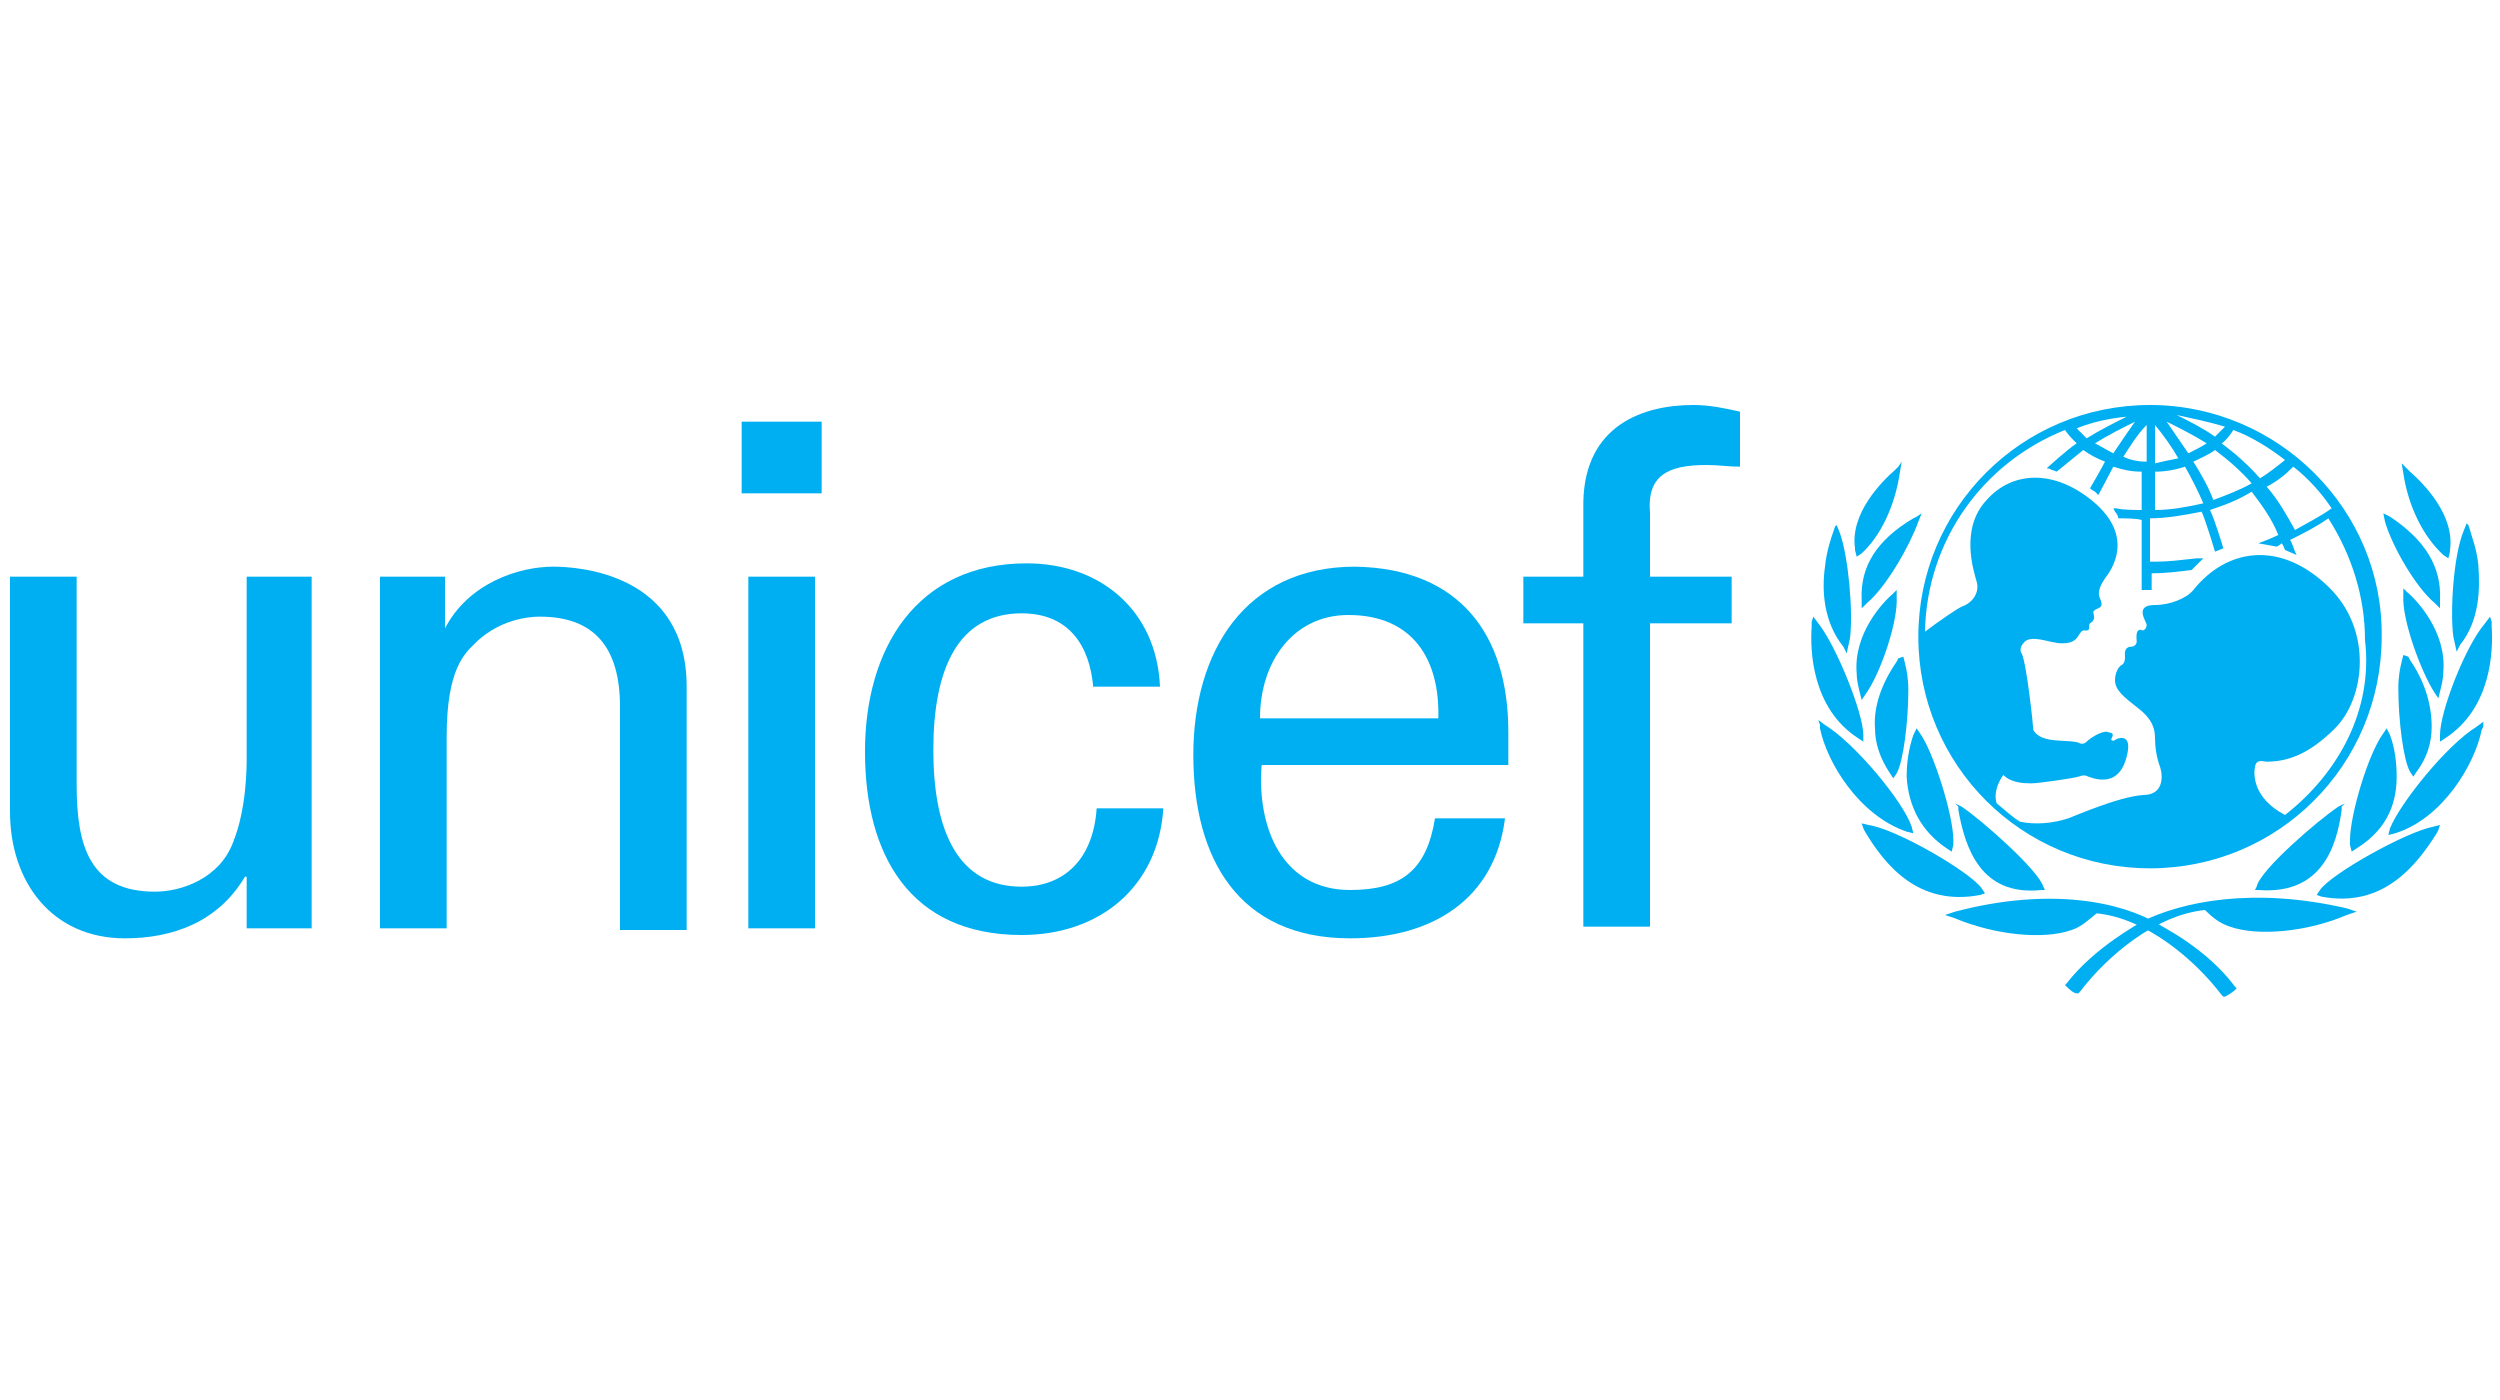 <?xml version="1.0" encoding="utf-8"?>
<!-- Generator: Adobe Illustrator 26.3.1, SVG Export Plug-In . SVG Version: 6.00 Build 0)  -->
<svg version="1.1" id="Capa_1" xmlns="http://www.w3.org/2000/svg" xmlns:xlink="http://www.w3.org/1999/xlink" x="0px" y="0px"
	 viewBox="0 0 150 84" style="enable-background:new 0 0 150 84;" xml:space="preserve">
<style type="text/css">
	.st0{fill:#FFFFFF;}
	.st1{fill:none;}
	.st2{fill:#606060;}
	.st3{fill:#474747;}
	.st4{fill:#873DCE;}
	.st5{fill:#8F8F8F;}
	.st6{fill:#DDDDDD;}
	.st7{opacity:0.144;fill:#DDDDDD;enable-background:new    ;}
	.st8{opacity:0.896;fill:#8F8F8F;enable-background:new    ;}
	.st9{fill-rule:evenodd;clip-rule:evenodd;fill:#8F8F8F;}
	.st10{fill:none;stroke:#8F8F8F;stroke-width:0.5;stroke-linecap:square;}
	.st11{fill-rule:evenodd;clip-rule:evenodd;fill:#606060;}
	.st12{clip-path:url(#SVGID_00000010989957483119085730000014038341862775969963_);}
	.st13{clip-path:url(#SVGID_00000011011636063134567230000009777622595548321211_);}
	.st14{clip-path:url(#SVGID_00000121991581740856216260000017301403638391910335_);}
	.st15{clip-path:url(#SVGID_00000016071995236951408940000013025296165514481307_);}
	.st16{clip-path:url(#SVGID_00000038395183790822006460000014238123216314393233_);}
	.st17{clip-path:url(#SVGID_00000021838193986112750970000009341607345357193637_);}
	.st18{clip-path:url(#SVGID_00000000939478631394121270000007925036110161490594_);}
	.st19{clip-path:url(#SVGID_00000151544304231005490870000000027173136671121032_);}
	.st20{opacity:0.81;}
	.st21{fill:#136043;}
	.st22{fill:#3FADEE;}
	.st23{fill:#020202;}
	.st24{fill:url(#SVGID_00000056414710183184527790000000522528744381707162_);}
	.st25{fill:#523280;}
	.st26{fill:none;stroke:#FFFFFF;stroke-linecap:round;stroke-linejoin:round;}
	.st27{fill:none;stroke:#FFFFFF;stroke-width:0.75;stroke-miterlimit:10;}
	.st28{opacity:0.7;fill:#FFFFFF;}
	.st29{fill:#E61D2B;}
	.st30{fill:#00AAF6;}
	.st31{fill:#295594;}
	.st32{fill:#00A5D9;}
	.st33{fill:#E19246;}
	.st34{fill:#31A464;}
	.st35{fill:#DA3838;}
	.st36{clip-path:url(#SVGID_00000020368400087719385710000006142389209161528743_);}
	.st37{fill:#009CDE;}
	.st38{clip-path:url(#SVGID_00000054987431131628904020000002329385586187104394_);}
	.st39{fill:#00AFF2;}
	.st40{clip-path:url(#SVGID_00000174591227180650068610000009133368398417369486_);}
	.st41{fill:#0075C5;}
	.st42{clip-path:url(#SVGID_00000127736734201319935340000012042180665305750717_);}
	.st43{clip-path:url(#SVGID_00000178176800759861356150000013624992208436361128_);}
	.st44{clip-path:url(#SVGID_00000127039850232610827170000009147623428781021368_);}
	.st45{clip-path:url(#SVGID_00000110435633211884989510000011238147234548518056_);}
	.st46{clip-path:url(#SVGID_00000111162760736936082850000005030762567987326593_);}
	.st47{clip-path:url(#SVGID_00000116942087501413073640000002362821154612315826_);}
	.st48{clip-path:url(#SVGID_00000129890267308954935780000017701491070879360915_);}
	.st49{clip-path:url(#SVGID_00000128450426181261692800000011366169712663545734_);}
	.st50{clip-path:url(#SVGID_00000009592349789672492320000015947789262274300596_);}
	.st51{clip-path:url(#SVGID_00000123413962229975868290000000555543083705131411_);}
	.st52{clip-path:url(#SVGID_00000182525170427021589970000004043129416423684525_);}
	.st53{clip-path:url(#SVGID_00000013903243046161388950000003811624898210051754_);}
	.st54{clip-path:url(#SVGID_00000006696598756707966910000003570906865730105736_);}
	.st55{clip-path:url(#SVGID_00000094592048428174415020000003960961599955872645_);}
	.st56{clip-path:url(#SVGID_00000106845351971436822950000001790931935986125229_);}
	.st57{clip-path:url(#SVGID_00000009547880535956998010000013716167330415287975_);}
	.st58{clip-path:url(#SVGID_00000122695143663716288060000001691614475864984212_);}
	.st59{clip-path:url(#SVGID_00000062899900713821149630000012509307328549653894_);}
	.st60{clip-path:url(#SVGID_00000150822784207083597280000006655433508517844139_);}
	.st61{clip-path:url(#SVGID_00000069371436182838063860000009855693297546696344_);}
	.st62{clip-path:url(#SVGID_00000177470389326860466600000000102202603778352567_);}
	.st63{clip-path:url(#SVGID_00000090253240946406113720000013570066148225534861_);}
	.st64{clip-path:url(#SVGID_00000127741392600143302080000008456098964366645173_);}
	.st65{clip-path:url(#SVGID_00000093170377215499470020000007606141785277972396_);}
	.st66{clip-path:url(#SVGID_00000128474451368360798170000011888173431112468360_);}
	.st67{clip-path:url(#SVGID_00000134248820620927374490000004836529939745640090_);}
	.st68{clip-path:url(#SVGID_00000154396054717729166550000014372493412862502320_);}
	.st69{clip-path:url(#SVGID_00000061471075967960261500000007344872090368523407_);}
	.st70{clip-path:url(#SVGID_00000016787478863841498540000008375127082999877790_);}
	.st71{clip-path:url(#SVGID_00000124863143517656487650000002837809478086655412_);}
	.st72{clip-path:url(#SVGID_00000089535941289097368760000010556019806318393494_);}
	.st73{clip-path:url(#SVGID_00000107553626929282004520000017166585741970601634_);}
	.st74{clip-path:url(#SVGID_00000155142939885821407120000006346370097452452516_);}
	.st75{clip-path:url(#SVGID_00000089540326229545200310000012167520383172988825_);}
	.st76{clip-path:url(#SVGID_00000141417713570070946380000010457498674506922894_);}
	.st77{clip-path:url(#SVGID_00000052794342543395577960000002820438076342398370_);}
	.st78{clip-path:url(#SVGID_00000177477873355028441080000018406929142450832519_);}
	.st79{clip-path:url(#SVGID_00000121247017171278876240000009344986970751210383_);}
	.st80{clip-path:url(#SVGID_00000181072127870717053180000002694464365345593242_);}
	.st81{clip-path:url(#SVGID_00000115507697153504866090000008190402944370437772_);}
	.st82{clip-path:url(#SVGID_00000168803133304665746500000002323536303175096241_);}
	.st83{clip-path:url(#SVGID_00000070106322755543662710000001319227900502060416_);}
	.st84{clip-path:url(#SVGID_00000023265089918278884550000006521393568978726795_);}
	.st85{clip-path:url(#SVGID_00000146462953090947243420000006216370515574783903_);}
	.st86{clip-path:url(#SVGID_00000035506553601207676840000009879289193260730292_);}
	.st87{clip-path:url(#SVGID_00000165207145616392756840000003625310542914477708_);}
	.st88{clip-path:url(#SVGID_00000025401753413577822490000003647785913477249442_);}
	.st89{clip-path:url(#SVGID_00000129894852827263002690000016825401303383696260_);}
	.st90{clip-path:url(#SVGID_00000050625525649378799660000005215999414671194508_);}
	.st91{clip-path:url(#SVGID_00000090259278871944255110000006140087551024566959_);}
	.st92{clip-path:url(#SVGID_00000034062827677435116870000006455265556978558099_);}
	.st93{clip-path:url(#SVGID_00000119116475157186181130000008016646307174839712_);}
	.st94{clip-path:url(#SVGID_00000052808886347578769630000018101077094693019065_);}
	.st95{clip-path:url(#SVGID_00000021117408749951468080000001118647275676641959_);}
	.st96{clip-path:url(#SVGID_00000066504371406221436050000008542335618333853084_);}
	.st97{clip-path:url(#SVGID_00000180360645780223638460000004499335727803958692_);}
	.st98{clip-path:url(#SVGID_00000144305012335086047070000017325165385040783290_);}
	.st99{clip-path:url(#SVGID_00000114063197210238906780000008332712336713083279_);}
	.st100{clip-path:url(#SVGID_00000036218048323997318610000000829401081880325563_);}
	.st101{clip-path:url(#SVGID_00000010313165034433984770000001019768254009634712_);}
	.st102{clip-path:url(#SVGID_00000047754422769777369770000015975872343722230930_);}
	.st103{clip-path:url(#SVGID_00000060736446204323727690000012776747806717439137_);}
	.st104{clip-path:url(#SVGID_00000129909799138400648250000005345602936510262188_);}
	.st105{fill:#573629;}
	.st106{fill:#001583;stroke:#001583;stroke-width:1.074;stroke-linejoin:round;stroke-miterlimit:10;}
	.st107{fill:#D62A34;}
	.st108{fill:#001583;}
	.st109{fill:#2D2B73;}
	.st110{fill:#006FB9;}
	.st111{fill:#EA1C25;}
	.st112{fill:#005BA7;}
	.st113{fill:#7FBD5B;}
	.st114{fill-rule:evenodd;clip-rule:evenodd;fill:#FFFFFF;}
	.st115{fill-rule:evenodd;clip-rule:evenodd;fill:#EF5F17;}
	.st116{clip-path:url(#SVGID_00000067209392020738101790000009383864467005825205_);}
	.st117{opacity:0.41;clip-path:url(#SVGID_00000113345372799226158820000003158668070158863509_);}
	
		.st118{clip-path:url(#SVGID_00000067209392020738101790000009383864467005825205_);fill:url(#SVGID_00000008864713383768142050000006091103092020124089_);}
	.st119{clip-path:url(#SVGID_00000067209392020738101790000009383864467005825205_);fill:#FFFFFF;}
	.st120{fill:#14195D;}
	.st121{fill:#211915;}
	.st122{fill:#FFCB00;}
	.st123{fill-rule:evenodd;clip-rule:evenodd;fill:#FFCB00;}
	.st124{fill:#0451E4;}
	.st125{clip-path:url(#SVGID_00000040549249987991245090000017671384093543907983_);}
	.st126{opacity:0.41;clip-path:url(#SVGID_00000154416560558534027170000002892917365421932213_);}
	
		.st127{clip-path:url(#SVGID_00000040549249987991245090000017671384093543907983_);fill:url(#SVGID_00000071531822464454203590000016942052501118997925_);}
	.st128{clip-path:url(#SVGID_00000040549249987991245090000017671384093543907983_);fill:#FFFFFF;}
	.st129{fill:#004382;}
	.st130{clip-path:url(#SVGID_00000043441359609918312510000001114260446006199743_);}
	.st131{clip-path:url(#SVGID_00000174602348198574061860000012584254128766399404_);}
	.st132{clip-path:url(#SVGID_00000078747241942623529450000002608041098919102141_);}
	.st133{clip-path:url(#SVGID_00000139998114657970479730000000648285672035896197_);}
	.st134{clip-path:url(#SVGID_00000085931588820139020130000006451331134172657540_);}
	.st135{clip-path:url(#SVGID_00000020387598239044223930000002909515037970728368_);}
	.st136{clip-path:url(#SVGID_00000114054376953086395180000010346296218625251719_);}
	.st137{clip-path:url(#SVGID_00000013887067069544377570000008701236852771806103_);}
	.st138{clip-path:url(#SVGID_00000108991901257584773280000003091461045486496672_);}
	.st139{clip-path:url(#SVGID_00000016039542140079327570000013201493704314799014_);}
	.st140{clip-path:url(#SVGID_00000122721089143387696770000005360639339776112548_);}
	.st141{clip-path:url(#SVGID_00000165948817976144657200000008227925487864008860_);}
	.st142{clip-path:url(#SVGID_00000110448465286296877020000003723339244618950293_);}
	.st143{clip-path:url(#SVGID_00000116214740294079465400000016054484513873224878_);}
	.st144{clip-path:url(#SVGID_00000169520333351903147990000010801387292163233174_);}
	.st145{clip-path:url(#SVGID_00000082370238709880722180000002616825729952424873_);}
	.st146{clip-path:url(#SVGID_00000047048740919514245860000013100106505304000676_);}
	.st147{clip-path:url(#SVGID_00000165201394754996535460000016733298377444182462_);}
	.st148{clip-path:url(#SVGID_00000054227536888596094060000008517058261268239782_);}
	.st149{clip-path:url(#SVGID_00000052820095151930859940000001190350209851533733_);}
	.st150{clip-path:url(#SVGID_00000156570503721292798380000007869205679151622280_);}
	.st151{clip-path:url(#SVGID_00000039845585633942738100000009799869951353392024_);}
	.st152{clip-path:url(#SVGID_00000083076691963544212360000012784403268544527015_);}
	.st153{clip-path:url(#SVGID_00000147917756940935843890000013541808781070701208_);}
	.st154{clip-path:url(#SVGID_00000013885024226651073320000008448066667825682863_);}
	.st155{clip-path:url(#SVGID_00000066479960683727456480000018133231811969935784_);}
	.st156{clip-path:url(#SVGID_00000036952436325959739180000000215494792570962826_);}
	.st157{clip-path:url(#SVGID_00000066505416044086624250000013157916825288932755_);}
	.st158{clip-path:url(#SVGID_00000037684337851648115420000005675226469692587192_);}
	.st159{clip-path:url(#SVGID_00000178198151588512462610000000341539730081870506_);}
	.st160{clip-path:url(#SVGID_00000074408347175387292180000009558035345220660630_);}
	.st161{clip-path:url(#SVGID_00000073682101131201762630000004634244418106882696_);}
	.st162{clip-path:url(#SVGID_00000091713654850113540290000011847633089962854587_);}
	.st163{clip-path:url(#SVGID_00000163765312760905434450000007985950851909551545_);}
	.st164{clip-path:url(#SVGID_00000044869609978411510110000011840248157144228485_);}
	.st165{clip-path:url(#SVGID_00000155126885384803843530000001711739684535613606_);}
	.st166{clip-path:url(#SVGID_00000160871028425440180790000005776708865541026220_);}
	.st167{clip-path:url(#SVGID_00000093897322338840288100000013989005876616451507_);}
	.st168{clip-path:url(#SVGID_00000141434857300056798610000008357451656276206981_);}
	.st169{clip-path:url(#SVGID_00000013891325647645693470000008518691812428700802_);}
	.st170{clip-path:url(#SVGID_00000050651689765265344420000009488417478994882992_);}
	.st171{clip-path:url(#SVGID_00000029758155149886701570000001873431641256950709_);}
	.st172{clip-path:url(#SVGID_00000118360566002709558200000002524275906207244690_);}
	.st173{clip-path:url(#SVGID_00000170961983062223689600000004059799417227407533_);}
	.st174{clip-path:url(#SVGID_00000023962087166663396940000017414069218255372948_);}
	.st175{clip-path:url(#SVGID_00000086679596532195260100000008531094104827662776_);}
	.st176{clip-path:url(#SVGID_00000064317079645408448540000000831626331317329298_);}
	.st177{clip-path:url(#SVGID_00000180335972356324755480000012145035283579270273_);}
	.st178{clip-path:url(#SVGID_00000181770325575795909910000016155506707187005607_);}
	.st179{clip-path:url(#SVGID_00000123439440788470252090000007478559237841774502_);}
	.st180{clip-path:url(#SVGID_00000055676356074495701360000006876936231680890289_);}
	.st181{clip-path:url(#SVGID_00000007420909019534462530000010578469518659894439_);}
	.st182{clip-path:url(#SVGID_00000031913134860735656270000002861307689728269977_);}
	.st183{clip-path:url(#SVGID_00000041273177496485988120000015778463062658037433_);}
	.st184{clip-path:url(#SVGID_00000011753432001118643610000017983621892609381809_);}
	.st185{clip-path:url(#SVGID_00000069394094763031377340000005672037140811863951_);}
	.st186{clip-path:url(#SVGID_00000013908981145587626670000004862068436225470627_);}
	.st187{clip-path:url(#SVGID_00000098187993164753760830000004135209874911436444_);}
	.st188{clip-path:url(#SVGID_00000080903569833857166380000009086231257137246909_);}
	.st189{clip-path:url(#SVGID_00000038412902527819688810000001179267294487406485_);}
	.st190{clip-path:url(#SVGID_00000059304094636319917350000006390534873491930264_);}
	.st191{clip-path:url(#SVGID_00000047030462989807460490000000068538509974807231_);}
	.st192{clip-path:url(#SVGID_00000121248708091370426950000017039517276941726904_);}
	.st193{clip-path:url(#SVGID_00000066497303100091251650000012694231525407533198_);}
	.st194{clip-path:url(#SVGID_00000130615197082816651700000018134066989344033426_);}
	.st195{clip-path:url(#SVGID_00000022532165277323787220000002712187071131486855_);}
	.st196{fill:#FB232B;}
	.st197{fill:#FFB400;}
	.st198{fill:#E03116;}
	.st199{opacity:0.1;fill:#F4F6FC;}
	.st200{opacity:0.48;}
	.st201{opacity:0.2;fill:#EAECF8;}
	.st202{opacity:0.85;fill:url(#SVGID_00000021820282530950722080000014262949130731298978_);}
	.st203{opacity:0.24;fill:url(#SVGID_00000093135181304244607320000016560142269624100775_);}
	.st204{fill:#9450FF;}
	.st205{fill:#5F2BAA;}
	.st206{opacity:0.2;fill:#737AFB;}
	.st207{fill:none;stroke:#5F2BAA;stroke-miterlimit:10;}
	.st208{fill:url(#SVGID_00000099645937045230884100000017145032348971615897_);}
	.st209{opacity:0.68;fill:#9450FF;}
	.st210{opacity:0.4;fill:#FFFFFF;}
	.st211{opacity:0.3;fill:#FFFFFF;}
	.st212{fill-rule:evenodd;clip-rule:evenodd;fill:#2D3057;}
	.st213{fill-rule:evenodd;clip-rule:evenodd;fill:#474D90;}
	.st214{fill:#EEBCC5;}
	.st215{fill:#4B456F;}
	.st216{fill-rule:evenodd;clip-rule:evenodd;fill:#9092EC;}
	.st217{fill-rule:evenodd;clip-rule:evenodd;fill:#FDD9D6;}
	.st218{fill-rule:evenodd;clip-rule:evenodd;fill:#EEBCC5;}
	.st219{fill:#524F63;}
	.st220{fill:#6A70D8;}
	.st221{fill:url(#SVGID_00000126287362079243141380000013431783619012429448_);}
	.st222{fill-rule:evenodd;clip-rule:evenodd;fill:#E877D8;}
	.st223{fill-rule:evenodd;clip-rule:evenodd;fill:#B2B2ED;}
	.st224{fill-rule:evenodd;clip-rule:evenodd;fill:#A3419A;}
	.st225{fill:#E9DEF9;}
	.st226{opacity:0.2;fill:#9092EC;}
	.st227{fill:#FDD9D6;}
	.st228{fill:#F4F4F4;}
	.st229{fill:#8385E6;}
	.st230{fill:#BC64A7;}
	.st231{opacity:0.37;}
	.st232{opacity:0.4;fill:#813BDB;}
	.st233{opacity:0.3;fill:#813BDB;}
	.st234{opacity:0.85;fill:url(#SVGID_00000061444501270134553610000006739858513024445316_);}
	.st235{opacity:0.24;fill:url(#SVGID_00000088120511474199946330000005443114060924290229_);}
	.st236{fill:url(#SVGID_00000079447230660260294740000017058874418190206621_);}
	.st237{fill:url(#SVGID_00000171703791790496804260000015748015789033787269_);}
	.st238{opacity:0.85;fill:url(#SVGID_00000083048543303151480890000013778718055770509994_);}
	.st239{opacity:0.24;fill:url(#SVGID_00000037654294061832360600000003222670002785044885_);}
	.st240{fill:url(#SVGID_00000069366122234151903160000011750841505886692486_);}
	.st241{fill:url(#SVGID_00000077285838244389981620000009754617872341366166_);}
	.st242{fill:#337253;}
	.st243{fill:#50BBF0;}
	.st244{fill:#00065F;}
	.st245{fill:#CE3A2B;}
	.st246{fill:#003781;}
	.st247{fill-rule:evenodd;clip-rule:evenodd;fill:#187ABD;}
	.st248{fill:#FF890D;}
	.st249{fill:#FF1800;}
	.st250{opacity:0.75;}
	
		.st251{clip-path:url(#SVGID_00000120553519567513614820000009973992159803024517_);fill:url(#SVGID_00000052792356271198549240000010247190604353057186_);}
	
		.st252{clip-path:url(#SVGID_00000080908316985879276110000014128639146394851257_);fill:url(#SVGID_00000118363645715701886560000000764561582234584247_);}
	
		.st253{clip-path:url(#SVGID_00000178195427515519678690000000935699501032056210_);fill:url(#SVGID_00000003814086985133109200000004584837416403598755_);}
	.st254{fill-rule:evenodd;clip-rule:evenodd;fill:#F90016;}
	.st255{fill:#AB002B;}
	.st256{fill-rule:evenodd;clip-rule:evenodd;fill:#F72717;}
</style>
<g>
	<g>
		<path class="st39" d="M129,24.3c-7.7,0-13.9,6.2-13.9,13.9c0,7.7,6.2,13.9,13.9,13.9c7.7,0,13.9-6.2,13.9-13.9
			C143,30.6,136.7,24.3,129,24.3z M139.9,30.5c-0.7,0.5-1.5,0.9-2.2,1.3c-0.5-0.9-1-1.8-1.7-2.6c0.6-0.3,1.1-0.7,1.6-1.2
			C138.5,28.7,139.3,29.6,139.9,30.5z M134,25.8c1.1,0.4,2.2,1.1,3.1,1.8c-0.5,0.4-1,0.8-1.5,1.1c-0.7-0.8-1.5-1.5-2.3-2.1
			C133.6,26.4,133.8,26.1,134,25.8z M135.1,29c-0.7,0.4-1.5,0.7-2.3,1c-0.3-0.8-0.7-1.5-1.2-2.3c0.4-0.2,0.9-0.4,1.3-0.7
			C133.7,27.6,134.5,28.3,135.1,29z M133.5,25.6c-0.2,0.2-0.4,0.4-0.6,0.6c-0.7-0.5-1.5-0.9-2.3-1.3
			C131.5,25.1,132.5,25.3,133.5,25.6z M132.4,26.6c-0.3,0.2-0.7,0.4-1.1,0.6c-0.4-0.6-0.9-1.3-1.3-1.9
			C130.8,25.7,131.6,26.1,132.4,26.6z M129.3,25.5c0.5,0.6,1,1.3,1.4,2c-0.5,0.1-1,0.2-1.4,0.3C129.3,27.5,129.3,25.9,129.3,25.5z
			 M129.3,28.3c0.6,0,1.2-0.1,1.8-0.3c0.4,0.7,0.8,1.5,1.1,2.2c-0.9,0.2-1.9,0.4-2.9,0.4C129.3,30.4,129.3,28.4,129.3,28.3z
			 M128.8,25.5c0,0.4,0,2,0,2.2c-0.5,0-1-0.1-1.4-0.3C127.8,26.8,128.2,26.1,128.8,25.5z M126.8,27.2c-0.4-0.2-0.7-0.4-1.1-0.6
			c0.8-0.5,1.6-0.9,2.4-1.3C127.6,26,127.2,26.6,126.8,27.2z M127.6,25c-0.8,0.4-1.6,0.8-2.4,1.3c-0.2-0.2-0.4-0.4-0.6-0.6
			C125.6,25.3,126.6,25.1,127.6,25z M137.1,48.9c-1.9-1-1.9-2.4-1.8-2.9c0.1-0.5,0.5-0.3,0.7-0.3c1.2,0,2.5-0.4,4.1-2
			c1.8-1.8,2.3-5.9-0.4-8.5c-2.9-2.8-6.1-2.3-8.1,0.2c-0.4,0.5-1.4,0.9-2.3,0.9c-1.3,0-0.5,1-0.5,1.2c0,0.2-0.2,0.4-0.3,0.3
			c-0.4-0.1-0.3,0.5-0.3,0.7c0,0.2-0.2,0.3-0.3,0.3c-0.5,0-0.4,0.5-0.4,0.6c0,0.1,0,0.4-0.2,0.5c-0.2,0.1-0.4,0.5-0.4,0.9
			c0,0.6,0.5,1,1.4,1.7c0.9,0.7,1,1.3,1,1.8c0,0.5,0.1,1.2,0.3,1.7c0.2,0.6,0.2,1.7-1,1.7c-1.5,0.1-4.2,1.3-4.5,1.4
			c-0.9,0.3-2,0.4-2.9,0.2c-0.5-0.3-0.9-0.7-1.4-1.1c-0.2-0.6,0.1-1.3,0.4-1.7c0.5,0.5,1.3,0.5,1.7,0.5c0.4,0,2.5-0.3,2.8-0.4
			c0.3-0.1,0.4-0.1,0.6,0c0.8,0.3,1.9,0.4,2.3-1.2c0.4-1.5-0.6-1.1-0.7-1c-0.1,0.1-0.3,0-0.2-0.1c0.2-0.4-0.1-0.3-0.3-0.4
			c-0.4,0-1,0.4-1.2,0.6c-0.2,0.2-0.4,0.1-0.4,0.1c-0.6-0.3-2.3,0.1-2.8-0.8c0-0.2-0.4-4-0.7-4.6c-0.1-0.1-0.1-0.4,0.1-0.6
			c0.4-0.6,1.6,0,2.3,0c0.8,0,0.9-0.3,1.1-0.6c0.2-0.3,0.3-0.1,0.5-0.2c0.1-0.1,0-0.3,0.1-0.4c0.1-0.1,0.1,0,0.2-0.2
			c0.1-0.1,0-0.4,0-0.5c0.2-0.3,0.7-0.1,0.4-0.8c-0.2-0.4,0.1-0.9,0.3-1.2c0.4-0.5,1.8-2.5-0.7-4.6c-2.4-2-4.9-1.8-6.4-0.1
			c-1.6,1.7-0.8,4.2-0.6,4.9c0.2,0.7-0.3,1.3-0.9,1.5c-0.4,0.2-1.4,0.9-2.2,1.5c0.1-5.4,3.4-10.1,8.4-12.1c0.2,0.3,0.4,0.5,0.7,0.8
			c-0.6,0.4-1.8,1.5-1.8,1.5s0.2,0,0.3,0.1c0.1,0,0.3,0.1,0.3,0.1s1.1-0.9,1.6-1.3c0.4,0.3,0.8,0.5,1.3,0.7
			c-0.2,0.4-0.9,1.6-0.9,1.6s0.1,0.1,0.3,0.2c0.1,0.1,0.2,0.2,0.2,0.2s0.7-1.3,0.9-1.7c0.6,0.2,1.1,0.3,1.7,0.3c0,0.2,0,2.1,0,2.3
			c-0.3,0-1.2,0-1.5-0.1l-0.2,0l0.1,0.2c0.1,0.1,0.2,0.3,0.2,0.4l0,0l0.1,0c0.2,0,1,0,1.3,0.1c0,0.2,0,4.2,0,4.2h0.6c0,0,0-0.8,0-1
			c0.8,0,1.6-0.1,2.4-0.2l0,0l0.7-0.7l-0.4,0c-0.9,0.1-1.7,0.2-2.4,0.2c0,0-0.2,0-0.4,0c0-0.2,0-2.5,0-2.6c1,0,2.1-0.2,3.1-0.4
			c0.3,0.7,0.8,2.4,0.8,2.4l0.5-0.2c0,0-0.5-1.7-0.8-2.3c0.9-0.3,1.7-0.6,2.5-1.1c0.6,0.8,1.2,1.6,1.6,2.6c-0.4,0.2-1.2,0.5-1.2,0.5
			c0.6,0.1,1.1,0.2,1.1,0.2s0.2-0.1,0.3-0.2c0.1,0.1,0.2,0.4,0.2,0.4l0.7,0.3l-0.1-0.2c0,0-0.2-0.6-0.3-0.7c0.8-0.4,1.6-0.8,2.3-1.3
			c1.4,2.2,2.2,4.7,2.2,7.3C142.4,42.6,140.3,46.4,137.1,48.9z"/>
		<g>
			<path class="st39" d="M113.9,28l-0.2,0.2c-0.8,0.7-2.7,2.6-2.4,4.7c0,0,0,0.1,0,0.1c0,0,0.1,0.4,0.1,0.4l0.3-0.2
				c1.1-1,2-2.8,2.3-4.9l0.1-0.6L113.9,28z"/>
			<path class="st39" d="M110.1,31.6l-0.1,0.3c-0.1,0.3-0.4,1.1-0.5,2.1c-0.2,1.4-0.1,3.3,1.1,4.8c0,0,0.1,0.2,0.1,0.2l0.1,0.2
				l0.2-0.9c0.2-1.6-0.1-4.9-0.6-6.3l-0.2-0.5L110.1,31.6z"/>
			<path class="st39" d="M108.7,37.3l0,0.3c-0.1,1.4,0,4.9,2.8,6.7c0,0,0.3,0.2,0.3,0.2l0-0.4c0-1.3-1.6-5.3-2.7-6.7l-0.3-0.4
				L108.7,37.3z"/>
			<path class="st39" d="M109.2,43.5l0,0.2c0.4,2,2.3,5.2,5.2,6.2l0.4,0.1l-0.1-0.4c-0.5-1.5-3.4-5-5.2-6.1l-0.4-0.3L109.2,43.5z"/>
			<path class="st39" d="M115,31l-0.2,0.1c-2.2,1.3-3.2,2.9-3.1,4.9l0,0.5l0.3-0.3c1.2-1,2.6-3.5,3.1-4.9l0.2-0.5L115,31z"/>
			<path class="st39" d="M113.8,35.4l-0.2,0.2c-0.6,0.5-2.4,2.4-2.2,4.8c0,0.4,0.1,0.8,0.2,1.2l0.1,0.4l0.2-0.3
				c0.9-1.2,2-4.4,1.9-5.9l0-0.5L113.8,35.4z"/>
			<path class="st39" d="M113.9,39.5l-0.1,0.2c-0.9,1.3-1.4,2.7-1.3,4c0,0.9,0.3,1.8,0.9,2.7l0.2,0.3l0.2-0.3c0.4-0.7,0.7-3.1,0.7-5
				c0-0.7-0.1-1.2-0.2-1.6l-0.1-0.4L113.9,39.5z"/>
			<path class="st39" d="M114.9,43.9l-0.1,0.2c-0.3,0.9-0.4,1.7-0.4,2.5c0.1,1.8,0.9,3.3,2.4,4.3l0.3,0.2l0.1-0.4c0,0,0-0.3,0-0.3
				c0-1.5-1.2-5.3-2-6.4l-0.2-0.3L114.9,43.9z"/>
			<path class="st39" d="M111.8,49.7l0.1,0.2c1.2,2,3.2,4.5,6.9,3.8l0.3-0.1l-0.2-0.3c-0.7-1-5.2-3.6-6.8-3.8l-0.4-0.1L111.8,49.7z
				 M112.1,49.7L112.1,49.7L112.1,49.7z"/>
			<path class="st39" d="M117.3,54.7L117.3,54.7l-0.6,0.2l0.6,0.2c2.4,1,5.3,1.3,7,0.7c0.6-0.2,1-0.6,1.5-1c3,0.3,5.9,2.8,7.5,4.9
				c0,0,0.1,0.1,0.1,0.1l0.1,0c0.2-0.1,0.5-0.3,0.6-0.4l0.1-0.1l-0.1-0.1c-1.7-2.3-4.4-3.6-4.5-3.7C127.3,54.1,123,53.2,117.3,54.7z
				"/>
			<path class="st39" d="M117.5,48.4l0,0.2c0.4,2.2,1.3,5.2,5,4.8l0.2,0l-0.1-0.2c-0.3-1-3.7-4-4.9-4.8l-0.4-0.2L117.5,48.4z"/>
		</g>
		<g>
			<path class="st39" d="M144.1,27.8l0.1,0.6c0.3,2,1.2,3.8,2.4,4.9l0.3,0.2c0,0,0.1-0.4,0.1-0.4c0,0,0-0.1,0-0.1
				c0.3-2.1-1.6-4-2.4-4.7l-0.2-0.2L144.1,27.8z"/>
			<path class="st39" d="M148,31.4l-0.2,0.5c-0.6,1.5-0.8,4.8-0.6,6.3l0.2,0.9l0.1-0.2c0,0,0.1-0.2,0.1-0.2c1.2-1.5,1.2-3.4,1.1-4.8
				c-0.1-1-0.4-1.7-0.5-2.1l-0.1-0.3L148,31.4z"/>
			<path class="st39" d="M149.4,37l-0.3,0.4c-1.2,1.4-2.7,5.3-2.7,6.7l0,0.4c0,0,0.3-0.2,0.3-0.2c2.8-1.8,2.9-5.3,2.8-6.7l0-0.3
				L149.4,37z"/>
			<path class="st39" d="M149,43.3l-0.4,0.3c-1.8,1.1-4.6,4.6-5.2,6.1l-0.1,0.4l0.4-0.1c2.9-0.9,4.8-4.2,5.2-6.2l0.1-0.2L149,43.3z"
				/>
			<path class="st39" d="M143,30.8l0.1,0.5c0.4,1.4,1.8,3.9,3,4.9l0.3,0.3l0-0.5c0.1-2-0.9-3.6-3-5l-0.2-0.1L143,30.8z"/>
			<path class="st39" d="M144.2,35.2l0,0.5c-0.1,1.5,1.1,4.7,1.9,5.9l0.2,0.3l0.1-0.4c0.1-0.4,0.2-0.8,0.2-1.2
				c0.2-2.4-1.6-4.3-2.2-4.8l-0.2-0.2L144.2,35.2z"/>
			<path class="st39" d="M144.2,39.3l-0.1,0.4c-0.1,0.4-0.2,0.9-0.2,1.6c0,1.9,0.3,4.3,0.7,5l0.2,0.3l0.2-0.3
				c0.6-0.8,0.9-1.7,0.9-2.7c0-1.3-0.4-2.7-1.3-4l-0.1-0.2L144.2,39.3z"/>
			<path class="st39" d="M143.2,43.7l-0.2,0.3c-0.9,1.2-2,4.9-2,6.4c0,0,0,0.3,0,0.3l0.1,0.4c0,0,0.3-0.2,0.3-0.2
				c1.6-1,2.4-2.4,2.4-4.3c0-0.8-0.1-1.7-0.4-2.5l-0.1-0.2L143.2,43.7z"/>
			<path class="st39" d="M146.4,49.5c0,0-0.4,0.1-0.4,0.1c-1.6,0.3-6.1,2.8-6.8,3.8l-0.2,0.3l0.3,0.1c3.7,0.7,5.7-1.9,6.9-3.8
				l0.1-0.2L146.4,49.5z M146,49.7L146,49.7L146,49.7z"/>
			<path class="st39" d="M128.5,55.3c-0.1,0.1-2.8,1.5-4.5,3.7l-0.1,0.1l0.1,0.1c0.1,0.1,0.4,0.4,0.6,0.4l0.1,0c0,0,0.1-0.1,0.1-0.1
				c1.6-2.1,4.5-4.6,7.5-4.9c0.5,0.5,0.9,0.8,1.5,1c1.7,0.6,4.7,0.3,7-0.7l0.6-0.2l-0.6-0.2l0,0C135.2,53.2,130.9,54.1,128.5,55.3z"
				/>
			<path class="st39" d="M140.7,48.2l-0.4,0.2c-1.2,0.8-4.7,3.8-4.9,4.8l-0.1,0.2l0.2,0c3.8,0.3,4.7-2.6,5-4.8l0-0.2L140.7,48.2z"/>
		</g>
	</g>
	<g>
		<path class="st39" d="M44.5,25.3h4.8v4.3h-4.8V25.3z M44.9,55.7V34.6h4v21.1H44.9z"/>
		<path class="st39" d="M14.7,34.6h4v21.1h-3.9v-3.1h-0.1c-1.6,2.7-4.3,3.7-7.2,3.7c-4.4,0-6.9-3.4-6.9-7.6V34.6h4v12.5
			c0,3.7,0.8,6.4,4.7,6.4c1.6,0,3.9-0.8,4.7-3c0.8-2,0.8-4.5,0.8-5V34.6z"/>
		<path class="st39" d="M26.7,37.7L26.7,37.7c1.4-2.7,4.4-3.7,6.5-3.7c1.5,0,8,0.4,8,7.2v14.6h-4V42.4c0-3.5-1.5-5.4-4.8-5.4
			c0,0-2.2-0.1-3.9,1.6c-0.6,0.6-1.7,1.5-1.7,5.6v11.5h-4V34.6h3.9V37.7z"/>
		<path class="st39" d="M65.6,41.3c-0.2-2.6-1.5-4.5-4.3-4.5c-3.8,0-5.3,3.3-5.3,8.2c0,4.9,1.5,8.2,5.3,8.2c2.6,0,4.3-1.7,4.5-4.7h4
			c-0.3,4.7-3.8,7.6-8.5,7.6c-6.7,0-9.4-4.8-9.4-11c0-6.2,3.1-11.3,9.7-11.3c4.4,0,7.8,2.8,8,7.4H65.6z"/>
		<path class="st39" d="M75.7,45.9c-0.3,3.7,1.2,7.5,5.3,7.5c3.1,0,4.6-1.2,5.1-4.3h4.2c-0.6,4.8-4.3,7.2-9.3,7.2
			c-6.7,0-9.4-4.8-9.4-11c0-6.2,3.1-11.3,9.7-11.3c6.3,0.1,9.2,4.1,9.2,9.9v2H75.7z M86.3,43.1c0.1-3.5-1.5-6.2-5.4-6.2
			c-3.3,0-5.3,2.8-5.3,6.2H86.3z"/>
		<path class="st39" d="M95,55.6V37.4h-3.6v-2.8H95v-4.5c0.1-4.6,3.6-5.8,6.6-5.8c1,0,1.9,0.2,2.8,0.4V28c-0.7,0-1.3-0.1-2-0.1
			c-2.3,0-3.6,0.6-3.4,2.9v3.8h4.9v2.8H99v18.2H95z"/>
	</g>
</g>
</svg>
